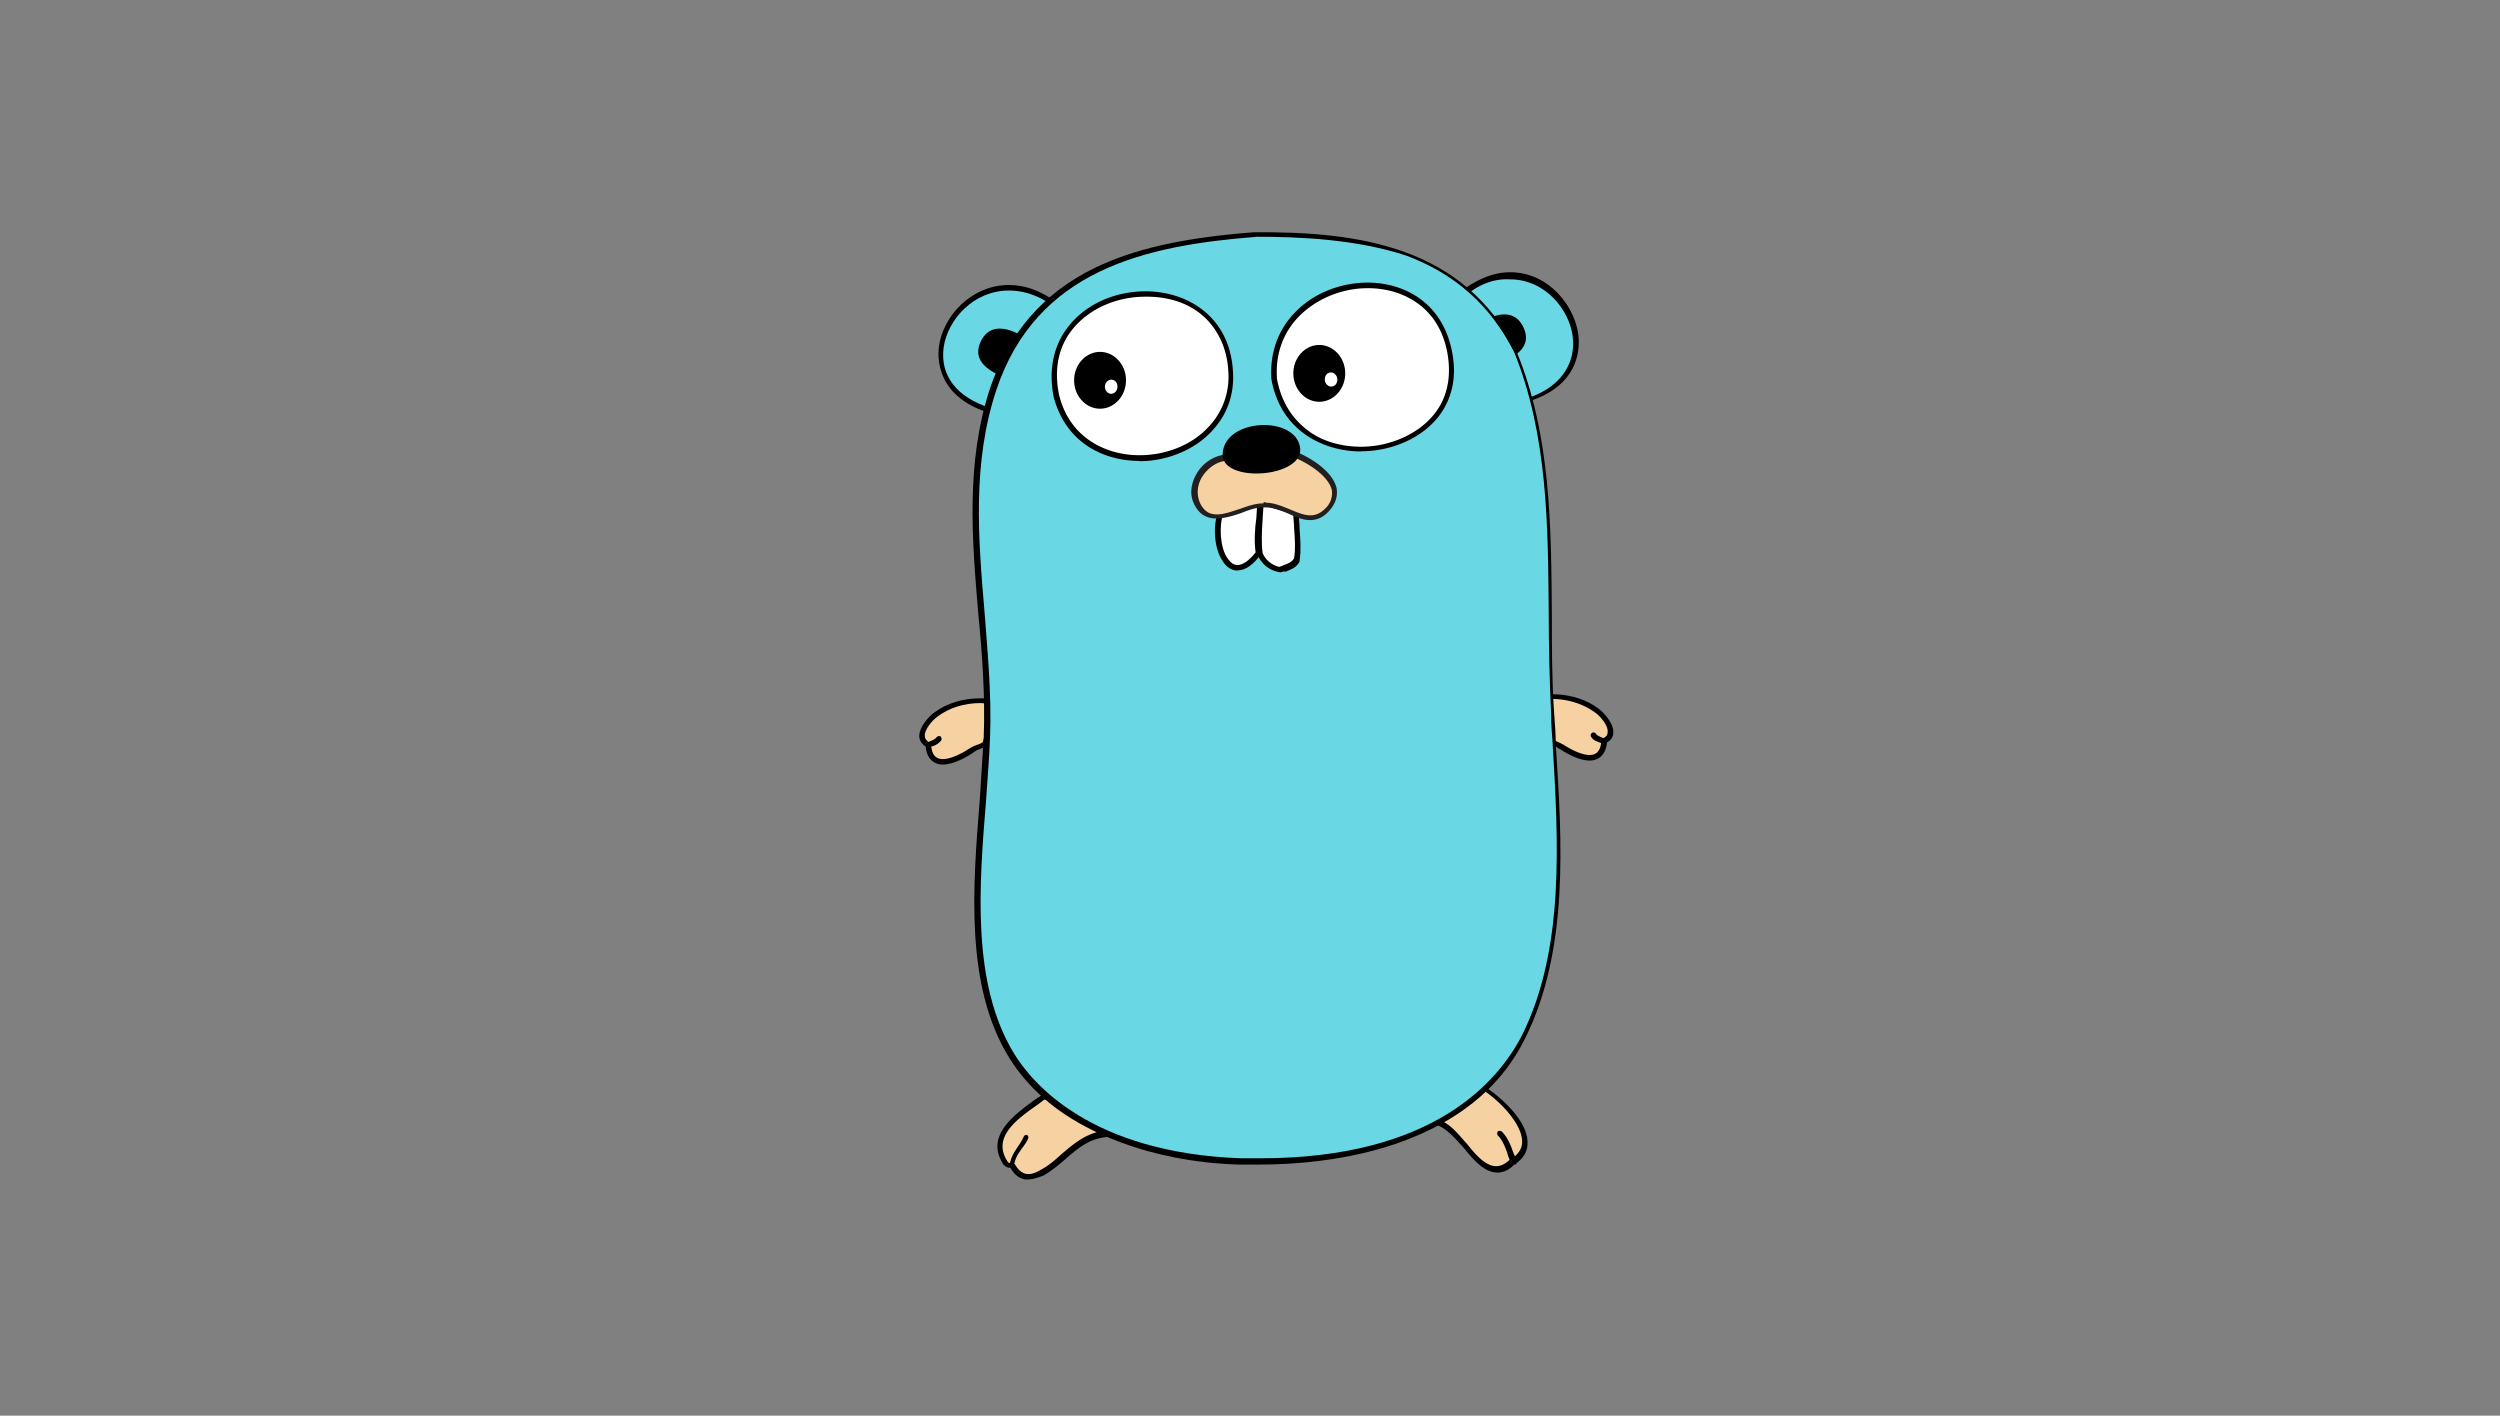 <svg xmlns="http://www.w3.org/2000/svg" width="166" height="94"><rect width="100%" height="100%" fill="#808080" stroke="none"/><style><![CDATA[.B{fill:#000}.C{fill-rule:nonzero}.D{fill:#6ad7e5}]]></style><g fill-rule="evenodd"><path d="M61.617 49.462c-.99-.47 0-1.676.47-2.043.99-.733 2.296-.995 3.496-.9l-.104 2.148c-.052 1.1-.313.63-1.096 1.205-.835.576-2.66 1.414-2.765-.42zM98.61 72.3c1.41.9 4.017 3.562 1.878 4.87-2.035 1.886-3.183-2.095-5.01-2.62.783-1.048 1.774-2.043 3.13-2.252zm-25.46 3.038c-1.67.262-2.61 1.78-4.017 2.567-1.304.786-1.826-.262-1.93-.47-.21-.105-.21.105-.522-.2-1.2-1.938 1.252-3.352 2.557-4.295 1.826-.42 2.974 1.152 3.913 2.4zm33.34-26.138c-.104 1.833-1.93.995-2.765.42-.783-.576-1.043-.105-1.096-1.205l-.104-2.148c1.2-.105 2.504.157 3.496.9.522.42 1.46 1.57.47 2.043z" fill="#f6d2a2"/><path d="M62.61 50.77c-.365 0-1.043-.157-1.148-1.205-.313-.2-.417-.47-.417-.63-.052-.63.626-1.362.99-1.624.835-.63 1.93-.943 3.078-.943h.678v.157c.052.576 0 1.152-.052 1.676 0 .157 0 .314-.052.47-.052.786-.21.9-.574 1.048-.157.052-.313.105-.574.314-.26.157-1.148.733-1.93.733zm2.504-4.086c-1.096 0-2.087.314-2.87.9-.365.262-.887.9-.835 1.3 0 .157.104.314.313.42l.104.052v.105c.052.838.47.943.783.943.522 0 1.252-.367 1.722-.68.313-.2.522-.262.678-.314.26-.105.313-.105.365-.733 0-.157 0-.314.052-.47.052-.47.052-.995.052-1.467-.157-.052-.26-.052-.365-.052z" class="B C"/><path d="M61.617 49.462c.26-.105.574-.157.73-.42" fill="#c6b198"/><path d="M61.617 49.62c-.052 0-.157-.052-.157-.105-.052-.105 0-.2.104-.2.052 0 .104-.052.104-.052.21-.105.417-.157.522-.314.052-.052.157-.105.26-.052.052.052.104.157.052.262a1.21 1.21 0 0 1-.678.419l-.104.052h-.104z" class="B C"/><path d="M65.896 27.305c-7.096-2-1.826-11.052 3.86-7.333l-3.86 7.333z" class="D"/><path d="M66 27.514l-.157-.052c-3.652-1.048-3.6-3.667-3.496-4.452.26-2 2.14-4.086 4.643-4.086.99 0 1.93.314 2.87.943l.157.105L66 27.514zm.99-8.224c-2.348 0-4.07 1.938-4.33 3.77-.26 1.886.887 3.352 3.13 4.033l3.704-7.07c-.783-.47-1.617-.733-2.504-.733z" class="B C"/><path d="M97.357 19.3c5.583-3.93 10.696 4.976 4.174 7.23l-4.174-7.23z" class="D"/><g class="B C"><path d="M101.478 26.73l-4.33-7.5.157-.105c1-.68 1.983-1.048 2.974-1.048 2.4 0 4.122 2 4.487 3.93.157.786.313 3.457-3.13 4.6l-.157.105zm-3.86-7.333l4.017 6.967c2.035-.733 3.078-2.305 2.765-4.2-.313-1.78-1.93-3.614-4.122-3.614-.887-.052-1.774.2-2.66.838zM99.4 77.852c-.835 0-1.565-.838-2.2-1.624-.574-.63-1.148-1.3-1.774-1.52l-.26-.052.157-.2c.626-.9 1.67-2.043 3.235-2.305h.052l.052.052c.887.576 2.817 2.2 2.765 3.72 0 .576-.313 1.048-.887 1.414-.365.367-.73.524-1.148.524zm-3.652-3.405c.626.262 1.148.943 1.67 1.52.626.786 1.252 1.467 1.93 1.467.313 0 .626-.157.94-.47h.052c.47-.314.73-.68.73-1.152 0-1.205-1.513-2.724-2.557-3.405-.94.262-1.878.9-2.765 2.043zm4.748 2.88c-.052 0-.104-.052-.157-.105a3.28 3.28 0 0 1-.26-.68c-.157-.42-.313-.838-.626-1.152-.052-.052-.052-.157 0-.262.052-.052.157-.052.26 0 .365.367.574.838.73 1.3l.26.63c.052.105 0 .2-.052.262h-.157z"/><path d="M68.243 78.324c-.678 0-1.043-.576-1.148-.786h-.052c-.157 0-.26-.052-.47-.262v-.052c-1.148-1.833.835-3.248 2.14-4.2l.47-.314h.104c.2-.052.365-.052.574-.052 1.565 0 2.557 1.362 3.4 2.462l.26.367-.313.052c-1 .157-1.722.786-2.452 1.414-.47.42-.94.786-1.46 1.1-.417.157-.73.262-1.043.262zm-1.148-1.1c.052 0 .104 0 .2.052h.052l.052.052c.104.157.365.63.887.63.26 0 .522-.105.783-.262.522-.262 1-.68 1.4-1.048.678-.576 1.4-1.205 2.348-1.467-.783-1.048-1.722-2.2-3.026-2.2-.157 0-.313 0-.47.052l-.417.314c-1.357.943-3.026 2.148-2.035 3.72.052.105.104.157.2.157zm.104.367c-.104 0-.2-.105-.157-.2.052-.524.313-.9.574-1.3a3.91 3.91 0 0 0 .365-.629c.052-.105.157-.105.2-.105.104.052.104.157.104.2-.104.262-.26.47-.417.68-.26.367-.47.68-.522 1.1 0 .2-.052.262-.157.262zm-.99-52.748c-.94-.47-1.617-1.152-1.043-2.252.522-.995 1.513-.9 2.452-.42l-1.4 2.67zm33.86-.943c.94-.47 1.617-1.152 1.043-2.252-.522-.995-1.513-.9-2.452-.42l1.4 2.67zm5.478 26.6c-.783 0-1.67-.576-1.93-.733s-.417-.262-.574-.314c-.417-.157-.522-.262-.574-1.048 0-.157 0-.314-.052-.47-.052-.524-.104-1.1-.052-1.676v-.16h.678c1.148 0 2.243.314 3.078.943.365.262 1.043.995 1 1.624 0 .2-.104.47-.417.63-.104 1.048-.783 1.205-1.148 1.205zm-2.87-4.033l.052 1.467c0 .157 0 .314.052.47.052.63.104.63.365.733.157.052.365.157.678.314.47.314 1.2.68 1.722.68.313 0 .73-.105.783-.943v-.105l.104-.052c.2-.105.313-.2.313-.42.052-.42-.47-1.048-.835-1.3-.783-.576-1.826-.9-2.87-.9-.104.052-.2.052-.365.052z"/></g><path d="M106.487 49.2c-.26-.105-.574-.157-.73-.42" fill="#c6b198"/><path d="M106.487 49.4h-.052l-.104-.052c-.26-.105-.522-.157-.678-.42-.052-.052-.052-.2.052-.262.052-.052.21-.052.26.052.104.157.313.2.522.314.052 0 .104.052.104.052.104.052.157.157.104.2s-.157.105-.21.105z" class="B C"/><path d="M83.374 15.57c7.096 0 13.722.995 17.217 7.857 3.13 7.648 1.983 15.924 2.504 24.043.417 6.967 1.304 14.98-1.878 21.424-3.39 6.757-11.843 8.486-18.783 8.224-5.478-.2-12.052-2-15.183-7.02-3.6-5.867-1.93-14.614-1.67-21.162.313-7.752-2.087-15.557.47-23.1 2.557-7.9 9.652-9.7 17.322-10.267" class="D"/><path d="M83.635 77.33H82.33c-2.14-.052-5.374-.42-8.557-1.73-3.078-1.257-5.322-3.038-6.783-5.395-2.922-4.767-2.4-11.314-1.93-17.13l.26-4.138c.104-2.724-.104-5.552-.365-8.224-.417-4.924-.835-10.005.783-14.93 1.252-3.667 3.496-6.286 6.887-7.962 2.66-1.3 5.948-2.043 10.643-2.4 6.99-.052 13.93.943 17.426 7.9 2.296 5.605 2.296 11.63 2.348 17.443 0 2.2 0 4.452.157 6.652.052.68.104 1.362.104 2.043.417 6.4.887 13.62-2.035 19.486-1.46 2.986-4.017 5.186-7.513 6.6-2.817 1.152-6.365 1.78-10.122 1.78zm-.26-61.6c-7.357.576-14.557 2.2-17.217 10.162-1.617 4.87-1.2 9.9-.783 14.77.21 2.724.47 5.5.365 8.276-.052 1.3-.157 2.67-.26 4.138-.47 5.762-.99 12.257 1.878 16.92 1.2 1.938 5.06 6.548 15.026 6.914h1.304c11.53 0 15.81-5.133 17.374-8.17 2.87-5.762 2.4-13 2.035-19.33-.052-.68-.104-1.362-.104-2.043-.104-2.2-.157-4.452-.157-6.652-.052-5.762-.052-11.786-2.296-17.338-1.565-3.1-3.913-5.186-7.148-6.4-3.34-1.1-7.096-1.257-10.017-1.257z" class="B C"/><path d="M84.626 25.105c-.417-6.862 10.07-8.748 11.635-2.043 1.722 7.5-10.383 9.48-11.635 2.043zM70.174 26.3c-1.617-7.962 11.113-9.43 11.583-1.676.365 6.495-9.913 8.12-11.583 1.676z" fill="#fff"/><path d="M90.365 29.976c-2.348 0-5.322-1.257-5.948-4.82-.104-1.676.417-3.195 1.513-4.348 1.2-1.3 3.026-2.043 4.904-2.043 2.2 0 4.8 1.152 5.53 4.348.417 1.78.104 3.352-.887 4.6-1.096 1.362-3.026 2.252-5.113 2.252zm-5.583-4.87c.26 1.467.94 2.62 2.035 3.457.94.733 2.243 1.1 3.548 1.1 1.93 0 3.8-.838 4.852-2.148.94-1.152 1.2-2.67.835-4.348-.678-2.986-3.13-4.033-5.217-4.033-1.774 0-3.496.733-4.643 1.938-1 1.048-1.513 2.462-1.4 4.033zm4.54-.314c0 1.048-.783 1.886-1.722 1.886s-1.722-.838-1.722-1.886.783-1.886 1.722-1.886 1.722.838 1.722 1.886zm-13.67 5.813c-2.243 0-4.852-1.1-5.687-4.243-.365-1.833 0-3.5 1.043-4.767 1.148-1.414 3.026-2.252 5.06-2.252 2.713 0 5.583 1.624 5.8 5.3.104 1.52-.365 2.88-1.4 3.98-1.096 1.205-2.922 2-4.8 2zM76.07 19.7c-1.93 0-3.704.786-4.8 2.095-1 1.205-1.304 2.724-.94 4.452.73 2.933 3.235 3.98 5.322 3.98 1.774 0 3.496-.68 4.6-1.886a4.81 4.81 0 0 0 1.304-3.72c-.104-2.252-1.617-4.924-5.478-4.924zm-1.304 5.552c0 1.048-.783 1.886-1.722 1.886s-1.722-.838-1.722-1.886.783-1.886 1.722-1.886 1.722.838 1.722 1.886z" class="B C"/><path d="M86.087 34c0 .943.21 2.043.052 3.1-.26.47-.73.524-1.148.68-.574-.105-1.043-.47-1.304-.995-.157-1.152.052-2.305.104-3.457l2.296.68z" fill="#fff"/><path d="M84.99 38c-.678-.105-1.2-.524-1.46-1.1-.104-.838-.052-1.624 0-2.4.052-.367.052-.733.052-1.1v-.2l2.66.838v.105c0 .314.052.63.052.995.052.68.104 1.414 0 2.095v.052c-.21.42-.574.524-.94.68-.104-.052-.21 0-.365.052zm-1.148-1.257c.21.47.626.786 1.096.9.104-.052.21-.052.26-.105.313-.105.574-.2.73-.47.104-.63.052-1.3 0-2 0-.314-.052-.63-.052-.9l-1.983-.63c0 .314-.052.63-.052.9-.052.838-.104 1.57 0 2.305z" class="B C"/><path d="M74.2 25.68c0 .262-.2.47-.417.47s-.417-.2-.417-.47.2-.47.417-.47c.26 0 .417.2.417.47m14.6-.48c0 .262-.157.47-.417.47-.2 0-.417-.2-.417-.47s.157-.47.417-.47c.2 0 .417.2.417.47m-7.722 8.705c-.783 1.833.417 5.552 2.504 2.83-.157-1.152.052-2.305.104-3.457l-2.6.63z" fill="#fff"/><path d="M82.174 37.886c-.365 0-.73-.2-.99-.63-.574-.838-.678-2.4-.26-3.405l.052-.105 2.87-.733v.2l-.052 1.152c-.052.786-.104 1.52 0 2.305v.052l-.052.052c-.522.733-1.043 1.1-1.565 1.1zm-.94-3.824c-.313.9-.21 2.305.26 2.986.21.314.417.47.678.47.365 0 .783-.314 1.2-.838-.104-.786-.052-1.57.052-2.305l.052-.9-2.243.576z" class="B C"/><path d="M81.34 30.343c-1.41.105-2.557 1.833-1.826 3.143.99 1.78 3.13-.157 4.487 0 1.565.052 2.817 1.676 4.07.314 1.41-1.52-.626-2.986-2.14-3.667l-4.59.2z" fill="#f6d2a2"/><g class="C"><path d="M86.974 34.533c-.47 0-.94-.2-1.41-.42s-.99-.42-1.565-.42h-.157c-.417 0-.887.157-1.41.367-.574.2-1.148.367-1.67.367-.626 0-1.096-.262-1.41-.838-.365-.63-.313-1.362.052-2.043.417-.786 1.148-1.257 1.93-1.362l4.696-.2c1.148.47 2.452 1.362 2.713 2.4.104.524-.052 1.048-.47 1.52s-.835.63-1.304.63zm-2.922-1.152c.574 0 1.148.262 1.67.47.47.2.887.367 1.304.367.365 0 .678-.157.99-.47a1.39 1.39 0 0 0 .417-1.205c-.21-.9-1.46-1.73-2.452-2.148l-4.54.2c-.678.052-1.304.524-1.67 1.152-.313.576-.313 1.205-.052 1.73.26.47.574.68 1.096.68.47 0 .99-.2 1.513-.367.574-.2 1.043-.367 1.565-.367 0-.105.052-.105.157-.052z" fill="#231f20"/><path d="M81.183 30.3c-.104-2.462 4.59-2.776 5.113-.733.574 2.095-4.904 2.567-5.113.733" class="B"/></g></g></svg>